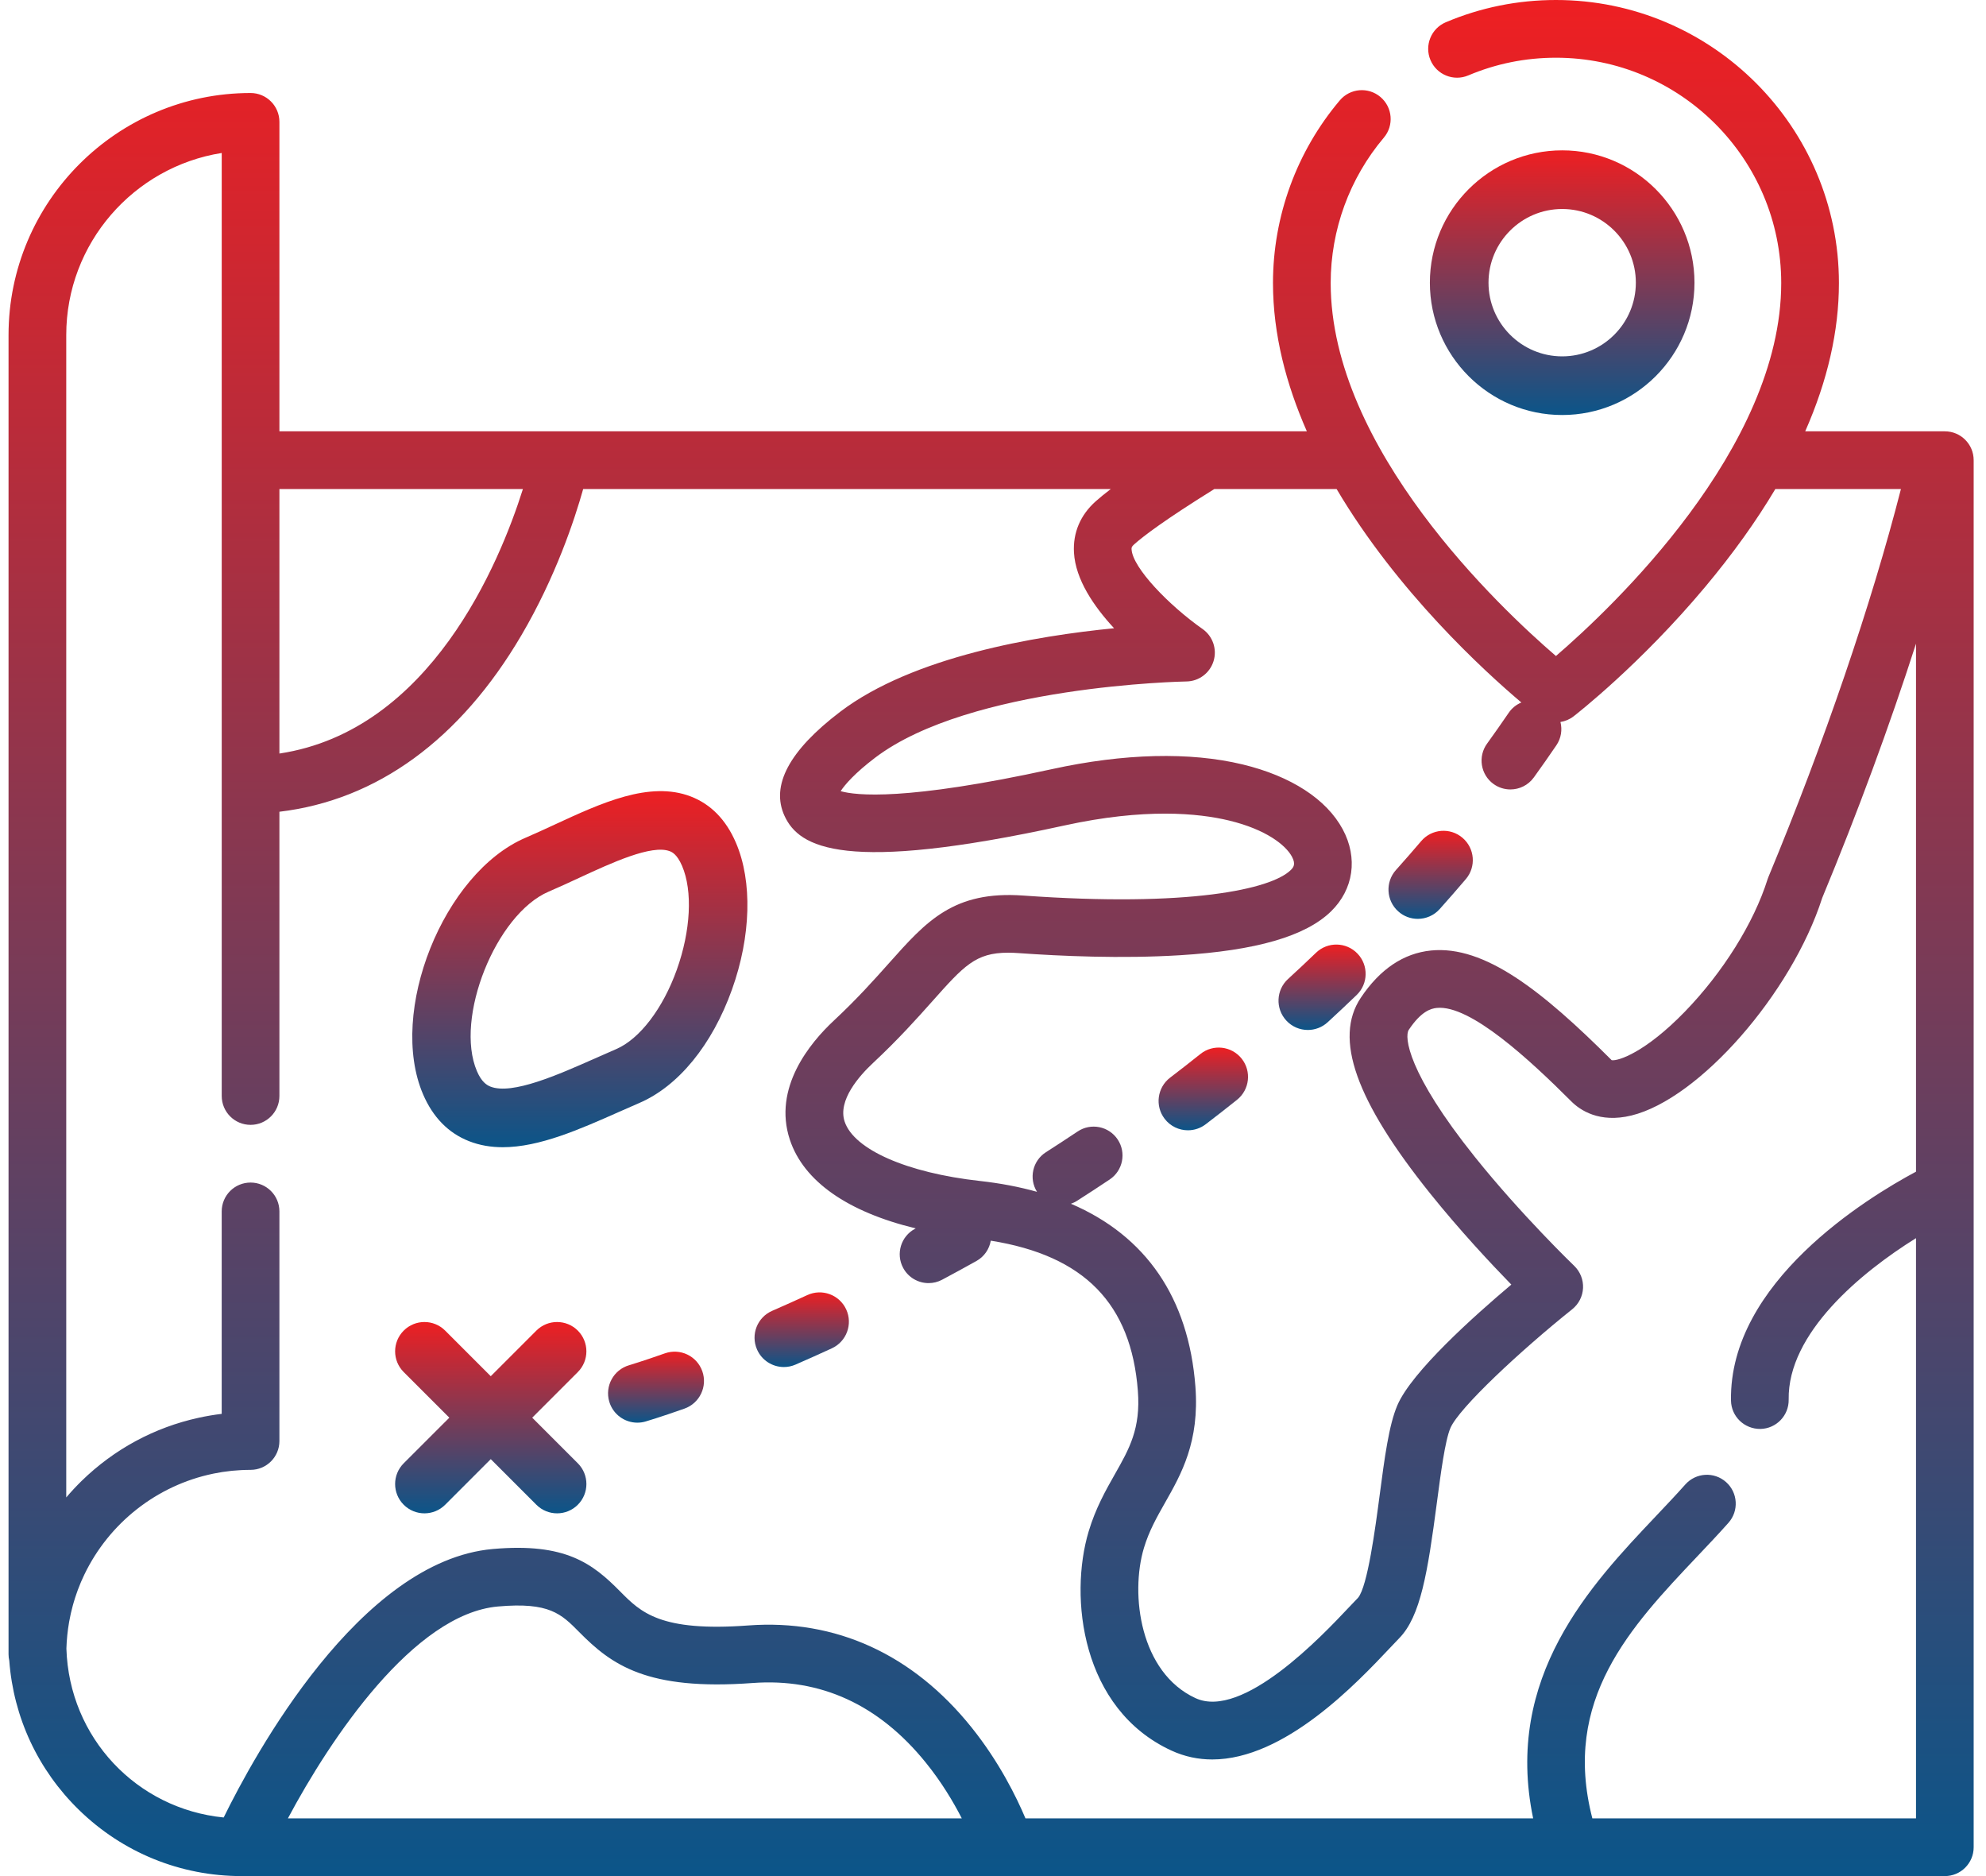 <svg xmlns="http://www.w3.org/2000/svg" width="90" height="85" viewBox="0 0 90 85" fill="none"><path d="M33.352 38.187C32.905 37.142 32.215 36.436 31.302 36.085C29.436 35.369 27.244 36.384 25.125 37.365C24.67 37.575 24.24 37.774 23.816 37.956C20.092 39.551 17.575 45.852 19.172 49.579C19.619 50.621 20.319 51.336 21.255 51.703C21.743 51.895 22.255 51.977 22.784 51.977C24.441 51.977 26.265 51.169 28.042 50.381C28.354 50.243 28.663 50.106 28.965 49.976C30.74 49.216 32.273 47.342 33.171 44.834C34.035 42.422 34.103 39.937 33.352 38.187ZM30.67 43.938C30.039 45.7 28.985 47.078 27.919 47.534C27.606 47.668 27.287 47.81 26.965 47.953C25.292 48.694 23.211 49.617 22.226 49.231C22.065 49.167 21.825 49.026 21.614 48.533C20.587 46.137 22.469 41.423 24.862 40.398C25.322 40.201 25.789 39.985 26.241 39.775C27.707 39.096 29.533 38.252 30.35 38.565C30.44 38.599 30.678 38.691 30.91 39.232C31.396 40.365 31.303 42.169 30.67 43.938Z" fill="url(#paint0_linear_21_419)"></path><path d="M70.794 6.812C67.488 6.812 64.798 9.502 64.798 12.808C64.798 16.113 67.488 18.803 70.794 18.803C74.1 18.803 76.789 16.113 76.789 12.808C76.789 9.502 74.1 6.812 70.794 6.812ZM70.794 16.146C68.953 16.146 67.455 14.649 67.455 12.808C67.455 10.967 68.953 9.469 70.794 9.469C72.635 9.469 74.132 10.967 74.132 12.808C74.132 14.649 72.635 16.146 70.794 16.146Z" fill="url(#paint1_linear_21_419)"></path><path d="M31.827 62.127C31.583 61.434 30.824 61.072 30.132 61.316C29.104 61.678 28.516 61.852 28.51 61.854C27.806 62.06 27.403 62.798 27.609 63.502C27.779 64.081 28.308 64.457 28.883 64.457C29.007 64.457 29.132 64.44 29.257 64.403C29.283 64.395 29.912 64.211 31.016 63.821C31.708 63.577 32.071 62.818 31.827 62.127Z" fill="url(#paint2_linear_21_419)"></path><path d="M66.276 37.958C65.718 37.482 64.879 37.55 64.404 38.109C64.034 38.543 63.65 38.983 63.261 39.417C62.772 39.963 62.818 40.803 63.364 41.292C63.617 41.52 63.934 41.631 64.25 41.631C64.615 41.631 64.977 41.482 65.24 41.19C65.643 40.739 66.043 40.282 66.427 39.83C66.903 39.272 66.835 38.433 66.276 37.958Z" fill="url(#paint3_linear_21_419)"></path><path d="M56.267 47.962C55.809 47.389 54.973 47.295 54.4 47.753C53.947 48.115 53.485 48.476 53.026 48.825C52.443 49.271 52.331 50.104 52.777 50.688C53.038 51.03 53.434 51.21 53.834 51.21C54.115 51.21 54.398 51.121 54.639 50.937C55.112 50.576 55.59 50.203 56.058 49.829C56.631 49.371 56.725 48.536 56.267 47.962Z" fill="url(#paint4_linear_21_419)"></path><path d="M61.516 43.203C61.008 42.674 60.167 42.658 59.638 43.166C59.225 43.563 58.798 43.964 58.369 44.357C57.828 44.853 57.792 45.693 58.288 46.234C58.55 46.52 58.908 46.665 59.267 46.665C59.588 46.665 59.91 46.549 60.165 46.316C60.609 45.908 61.051 45.493 61.479 45.081C62.008 44.573 62.024 43.732 61.516 43.203Z" fill="url(#paint5_linear_21_419)"></path><path d="M38.348 59.327C38.041 58.661 37.253 58.369 36.586 58.676C36.057 58.919 35.52 59.16 34.992 59.39C34.319 59.683 34.011 60.465 34.305 61.138C34.522 61.638 35.011 61.936 35.523 61.936C35.7 61.936 35.88 61.901 36.053 61.825C36.598 61.588 37.15 61.34 37.696 61.089C38.363 60.782 38.654 59.994 38.348 59.327Z" fill="url(#paint6_linear_21_419)"></path><path d="M26.185 66.297L24.119 64.231L26.185 62.164C26.703 61.646 26.703 60.805 26.185 60.286C25.666 59.767 24.825 59.767 24.306 60.286L22.24 62.352L20.174 60.286C19.655 59.767 18.814 59.767 18.295 60.286C17.776 60.805 17.776 61.646 18.295 62.164L20.362 64.231L18.295 66.297C17.776 66.816 17.776 67.657 18.295 68.176C18.555 68.435 18.895 68.565 19.235 68.565C19.575 68.565 19.915 68.435 20.174 68.176L22.24 66.109L24.307 68.176C24.566 68.435 24.906 68.565 25.246 68.565C25.586 68.565 25.926 68.435 26.185 68.176C26.704 67.657 26.704 66.816 26.185 66.297Z" fill="url(#paint7_linear_21_419)"></path><path d="M88.134 19.542H87.811H81.807C82.823 17.238 83.335 14.993 83.335 12.823C83.335 5.753 77.582 0 70.512 0C68.781 0 67.102 0.339 65.52 1.008C64.855 1.29 64.544 2.057 64.825 2.722C65.106 3.387 65.873 3.698 66.538 3.417C67.796 2.885 69.133 2.615 70.512 2.615C76.141 2.615 80.72 7.194 80.72 12.823C80.72 20.311 73.044 27.541 70.511 29.722C67.977 27.544 60.303 20.326 60.303 12.823C60.303 10.413 61.158 8.074 62.712 6.236C63.178 5.685 63.109 4.86 62.558 4.394C62.007 3.927 61.182 3.996 60.716 4.548C58.763 6.856 57.688 9.796 57.688 12.823C57.688 15.154 58.29 17.422 59.223 19.542H12.662V5.522C12.662 4.8 12.077 4.214 11.355 4.214C5.307 4.214 0.387 9.134 0.387 15.182V74.948C0.387 75.047 0.399 75.144 0.42 75.237C0.611 77.805 1.721 80.191 3.578 82.001C5.56 83.935 8.177 85 10.947 85H88.134C88.856 85 89.441 84.415 89.441 83.693V20.849C89.442 20.128 88.856 19.542 88.134 19.542ZM51.394 24.666C51.827 24.28 52.809 23.537 55.029 22.157H60.572C63.322 26.811 67.28 30.422 68.944 31.828C68.719 31.922 68.517 32.079 68.369 32.297C68.049 32.765 67.719 33.236 67.388 33.694C66.965 34.279 67.097 35.097 67.682 35.52C67.914 35.687 68.181 35.767 68.447 35.767C68.852 35.767 69.252 35.579 69.508 35.225C69.853 34.747 70.196 34.258 70.529 33.769C70.749 33.447 70.804 33.062 70.715 32.711C70.927 32.678 71.133 32.593 71.312 32.454C71.434 32.36 74.336 30.1 77.272 26.593C78.525 25.096 79.586 23.616 80.453 22.157H86.145C84.814 27.356 82.665 33.657 80.14 39.733C80.125 39.769 80.112 39.805 80.1 39.842C79.477 41.819 78.076 44.059 76.354 45.835C74.571 47.673 73.332 48.084 73.037 48.034C69.877 44.877 67.274 42.826 64.854 43.064C63.605 43.188 62.532 43.91 61.665 45.21C60.438 47.05 61.438 49.867 64.812 54.074C66.148 55.739 67.561 57.249 68.489 58.201C66.802 59.622 63.975 62.152 63.325 63.668C62.941 64.564 62.746 66.044 62.52 67.758C62.33 69.201 61.975 71.887 61.541 72.393C61.423 72.513 61.279 72.665 61.112 72.842C59.927 74.099 56.32 77.925 54.176 76.937C51.667 75.779 51.207 72.243 51.839 70.135C52.071 69.361 52.426 68.737 52.801 68.075C53.534 66.784 54.364 65.32 54.172 62.816C53.863 58.8 51.932 55.995 48.531 54.538C48.625 54.505 48.718 54.464 48.806 54.407C49.303 54.09 49.801 53.764 50.289 53.438C50.889 53.037 51.05 52.225 50.649 51.625C50.248 51.024 49.436 50.863 48.836 51.264C48.363 51.58 47.879 51.896 47.398 52.204C46.793 52.59 46.615 53.391 46.994 53.998C46.194 53.773 45.331 53.609 44.405 53.506C41.103 53.14 38.697 52.083 38.276 50.814C37.956 49.849 38.947 48.736 39.566 48.158C40.719 47.082 41.563 46.135 42.241 45.375C43.68 43.759 44.21 43.164 45.684 43.164C45.84 43.164 46.006 43.171 46.185 43.184C48.051 43.317 50.831 43.442 53.471 43.279C56.923 43.067 59.162 42.418 60.315 41.295C61.342 40.296 61.546 38.87 60.849 37.574C60.113 36.206 58.503 35.163 56.315 34.635C53.927 34.059 50.94 34.132 47.676 34.846C41.03 36.3 38.779 36.041 38.096 35.845C38.292 35.545 38.743 35.025 39.655 34.332C43.96 31.061 53.642 30.877 53.764 30.875C54.331 30.868 54.828 30.495 54.995 29.953C55.162 29.412 54.961 28.824 54.497 28.498C52.982 27.434 51.328 25.73 51.28 24.89C51.276 24.822 51.273 24.773 51.394 24.666ZM12.662 22.157H23.697C22.639 25.508 19.507 33.109 12.662 34.141V22.157ZM13.047 82.385C14.975 78.765 18.755 73.121 22.569 72.785C24.898 72.579 25.434 73.122 26.247 73.943C27.704 75.417 29.302 76.609 34.11 76.252C37.184 76.024 39.821 77.231 41.94 79.841C42.66 80.726 43.202 81.636 43.586 82.385H13.047V82.385ZM86.828 53.085C84.609 54.272 78.353 58.096 78.444 63.456C78.456 64.178 79.049 64.747 79.774 64.741C80.496 64.728 81.071 64.133 81.058 63.411C81.007 60.402 84.332 57.65 86.828 56.097V82.385H86.827H72.161C70.769 77.005 73.898 73.702 76.929 70.502C77.42 69.984 77.884 69.494 78.328 68.995C78.808 68.456 78.76 67.629 78.221 67.149C77.682 66.669 76.856 66.717 76.375 67.256C75.958 67.725 75.507 68.2 75.03 68.704C72.087 71.811 68.144 75.974 69.478 82.385H46.471C46.064 81.421 45.283 79.828 44.028 78.264C41.368 74.948 37.87 73.35 33.916 73.644C29.921 73.941 29.039 73.049 28.105 72.105C26.852 70.837 25.631 69.89 22.339 70.18C16.297 70.713 11.503 79.558 10.137 82.345C6.197 81.954 3.135 78.736 3.009 74.693C3.021 74.291 3.062 73.894 3.129 73.504C3.131 73.492 3.133 73.481 3.135 73.47C3.156 73.355 3.179 73.241 3.204 73.128C3.21 73.101 3.217 73.074 3.223 73.046C3.245 72.95 3.269 72.854 3.295 72.758C3.308 72.711 3.321 72.665 3.334 72.619C3.356 72.543 3.379 72.467 3.403 72.392C3.425 72.324 3.448 72.257 3.472 72.19C3.49 72.137 3.509 72.084 3.528 72.031C3.562 71.941 3.597 71.852 3.634 71.764C3.646 71.734 3.658 71.704 3.67 71.675C3.717 71.565 3.767 71.455 3.819 71.347C3.823 71.339 3.826 71.331 3.83 71.324C4.944 69.019 7.086 67.302 9.657 66.769C9.664 66.767 9.671 66.766 9.678 66.764C9.796 66.74 9.915 66.719 10.034 66.7C10.054 66.697 10.074 66.693 10.094 66.69C10.203 66.673 10.312 66.66 10.422 66.648C10.452 66.645 10.483 66.64 10.513 66.637C10.619 66.626 10.726 66.619 10.832 66.613C10.866 66.611 10.9 66.607 10.933 66.606C11.073 66.599 11.213 66.595 11.355 66.595C12.077 66.595 12.662 66.01 12.662 65.288V54.886C12.662 54.163 12.077 53.578 11.355 53.578C10.632 53.578 10.047 54.163 10.047 54.886V64.058C9.875 64.078 9.703 64.104 9.532 64.132C9.521 64.134 9.511 64.136 9.5 64.138C9.34 64.165 9.181 64.196 9.023 64.23C9.012 64.233 9 64.235 8.989 64.238C7.007 64.672 5.18 65.65 3.696 67.099C3.452 67.338 3.221 67.587 3.002 67.844V15.182C3.002 11.021 6.061 7.561 10.048 6.931V49.656C10.048 50.378 10.633 50.964 11.355 50.964C12.077 50.964 12.662 50.378 12.662 49.656V36.778C17.081 36.253 20.854 33.51 23.632 28.776C25.178 26.143 26.037 23.547 26.428 22.157H50.337C50.073 22.358 49.846 22.543 49.657 22.711C48.959 23.332 48.617 24.138 48.67 25.042C48.74 26.254 49.566 27.47 50.487 28.464C46.953 28.81 41.373 29.743 38.073 32.25C35.766 34.004 34.918 35.59 35.553 36.967C36.218 38.407 38.245 39.586 48.235 37.4C51.873 36.604 54.303 36.839 55.702 37.177C57.366 37.578 58.263 38.285 58.547 38.813C58.727 39.149 58.624 39.293 58.491 39.422C57.6 40.29 53.892 41.112 46.371 40.575C43.217 40.349 41.988 41.728 40.289 43.635C39.613 44.393 38.847 45.252 37.782 46.246C36.706 47.251 35.015 49.288 35.794 51.637C36.419 53.521 38.412 54.909 41.498 55.655C41.487 55.661 41.476 55.667 41.465 55.673C40.828 56.013 40.587 56.805 40.927 57.442C41.162 57.883 41.614 58.134 42.081 58.134C42.289 58.134 42.499 58.085 42.695 57.98C43.215 57.703 43.737 57.418 44.249 57.132C44.608 56.932 44.835 56.587 44.899 56.211C49.136 56.888 51.261 59.066 51.565 63.016C51.696 64.724 51.18 65.634 50.527 66.785C50.117 67.508 49.651 68.328 49.335 69.384C48.438 72.374 49.007 77.43 53.081 79.311C53.693 79.593 54.314 79.716 54.936 79.716C58.224 79.716 61.483 76.26 63.015 74.636C63.168 74.473 63.3 74.333 63.408 74.223C64.375 73.237 64.697 71.252 65.113 68.1C65.288 66.77 65.487 65.263 65.729 64.699C66.118 63.79 68.898 61.198 71.25 59.317C71.544 59.081 71.722 58.731 71.739 58.355C71.756 57.979 71.61 57.614 71.339 57.352C71.315 57.33 68.934 55.035 66.839 52.42C63.777 48.598 63.637 46.966 63.841 46.66C64.396 45.827 64.833 45.693 65.113 45.666C66.627 45.516 69.317 48.011 71.207 49.9C71.599 50.293 72.474 50.897 73.932 50.54C77.003 49.789 81.19 45.01 82.577 40.684C84.178 36.827 85.632 32.877 86.828 29.162V53.085H86.828Z" fill="url(#paint8_linear_21_419)"></path><defs><linearGradient id="paint0_linear_21_419" x1="26.277" y1="35.844" x2="26.277" y2="51.977" gradientUnits="userSpaceOnUse"><stop stop-color="#EE1F22"></stop><stop offset="1" stop-color="#0B5589"></stop></linearGradient><linearGradient id="paint1_linear_21_419" x1="70.794" y1="6.812" x2="70.794" y2="18.803" gradientUnits="userSpaceOnUse"><stop stop-color="#EE1F22"></stop><stop offset="1" stop-color="#0B5589"></stop></linearGradient><linearGradient id="paint2_linear_21_419" x1="29.729" y1="61.24" x2="29.729" y2="64.457" gradientUnits="userSpaceOnUse"><stop stop-color="#EE1F22"></stop><stop offset="1" stop-color="#0B5589"></stop></linearGradient><linearGradient id="paint3_linear_21_419" x1="64.833" y1="37.641" x2="64.833" y2="41.631" gradientUnits="userSpaceOnUse"><stop stop-color="#EE1F22"></stop><stop offset="1" stop-color="#0B5589"></stop></linearGradient><linearGradient id="paint4_linear_21_419" x1="54.531" y1="47.462" x2="54.531" y2="51.21" gradientUnits="userSpaceOnUse"><stop stop-color="#EE1F22"></stop><stop offset="1" stop-color="#0B5589"></stop></linearGradient><linearGradient id="paint5_linear_21_419" x1="59.913" y1="42.795" x2="59.913" y2="46.665" gradientUnits="userSpaceOnUse"><stop stop-color="#EE1F22"></stop><stop offset="1" stop-color="#0B5589"></stop></linearGradient><linearGradient id="paint6_linear_21_419" x1="36.332" y1="58.554" x2="36.332" y2="61.936" gradientUnits="userSpaceOnUse"><stop stop-color="#EE1F22"></stop><stop offset="1" stop-color="#0B5589"></stop></linearGradient><linearGradient id="paint7_linear_21_419" x1="22.24" y1="59.897" x2="22.24" y2="68.565" gradientUnits="userSpaceOnUse"><stop stop-color="#EE1F22"></stop><stop offset="1" stop-color="#0B5589"></stop></linearGradient><linearGradient id="paint8_linear_21_419" x1="44.914" y1="0" x2="44.914" y2="85" gradientUnits="userSpaceOnUse"><stop stop-color="#EE1F22"></stop><stop offset="1" stop-color="#0B5589"></stop></linearGradient></defs></svg>